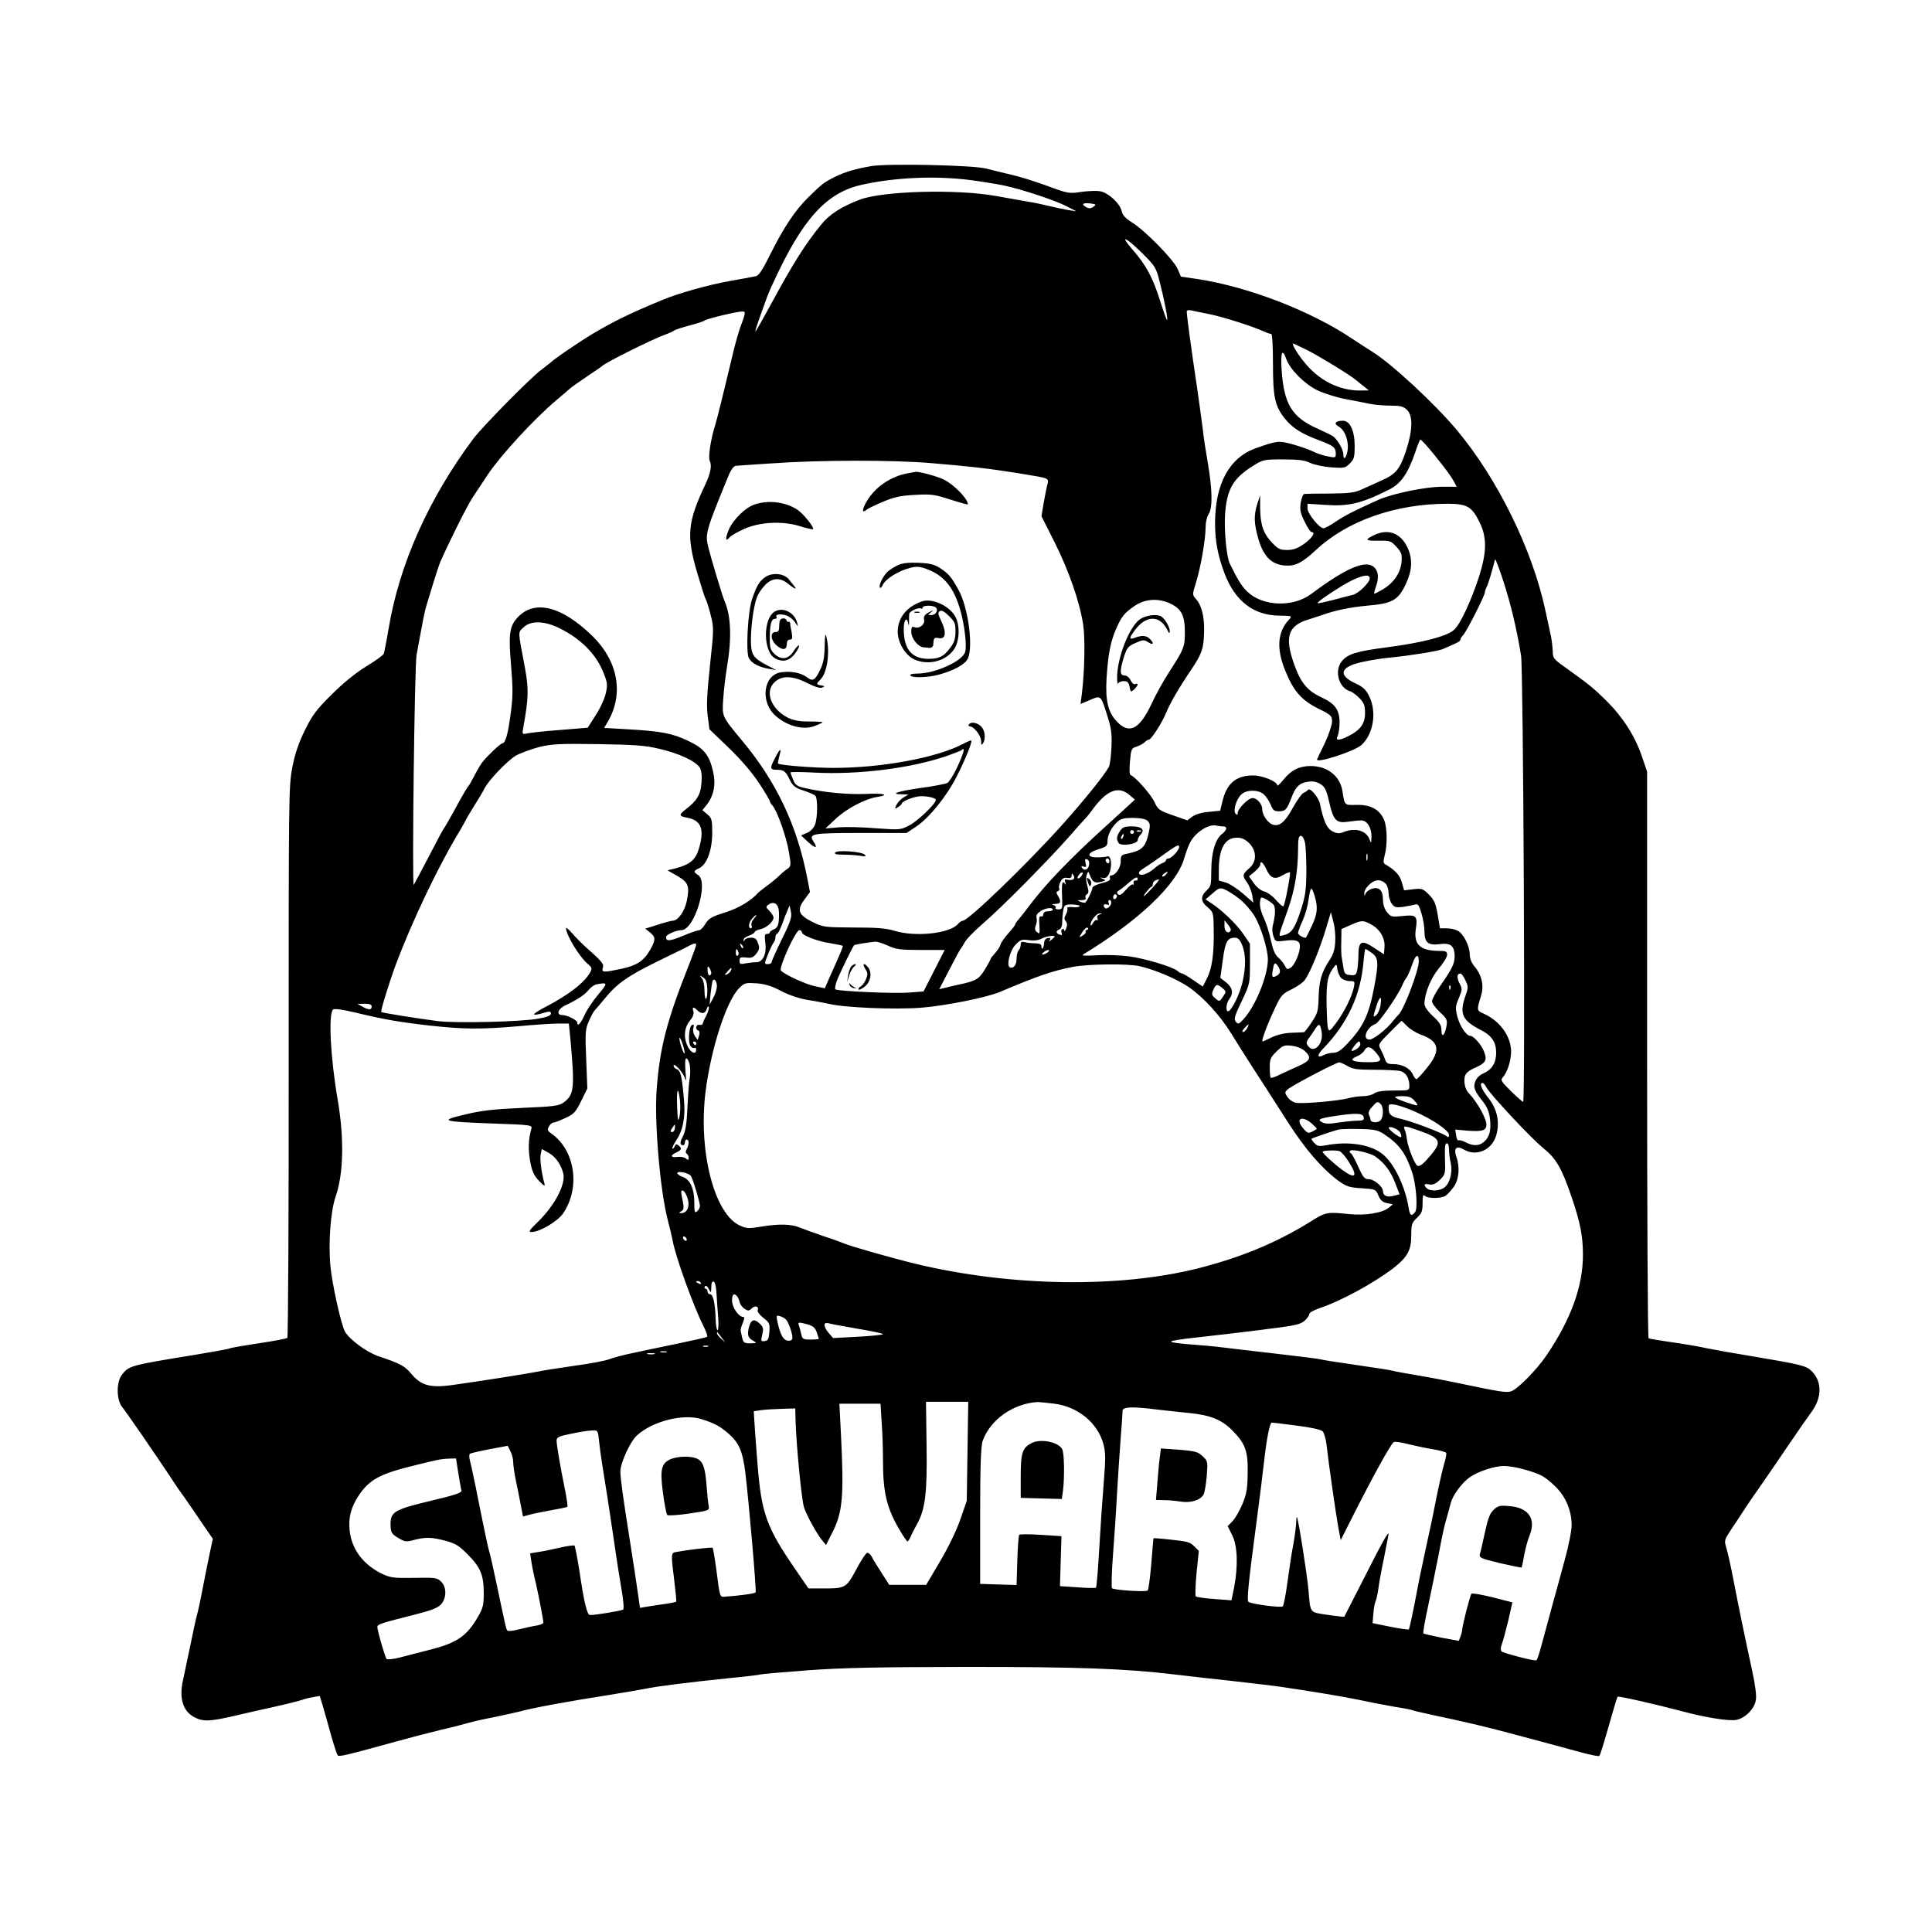<?xml version="1.0" standalone="no"?>
<!DOCTYPE svg PUBLIC "-//W3C//DTD SVG 20010904//EN"
 "http://www.w3.org/TR/2001/REC-SVG-20010904/DTD/svg10.dtd">
<svg version="1.0" xmlns="http://www.w3.org/2000/svg"
 width="1024pt" height="1024pt" viewBox="0 0 1024 1024"
 preserveAspectRatio="xMidYMid meet">
<g transform="translate(0,1024) scale(0.1,-0.1)"
fill="#000000" stroke="none">
<path d="M4620 9360 c-86 -15 -141 -31 -194 -57 -61 -31 -66 -35 -141 -108
-71 -70 -130 -158 -205 -308 -38 -77 -59 -109 -74 -111 -12 -3 -73 -14 -136
-25 -117 -21 -274 -65 -365 -103 -168 -70 -250 -110 -360 -175 -72 -43 -202
-131 -231 -158 -7 -5 -27 -21 -45 -35 -57 -42 -312 -301 -360 -365 -236 -316
-392 -664 -449 -1005 -11 -66 -23 -126 -26 -135 -3 -8 -45 -38 -93 -67 -55
-34 -120 -86 -182 -148 -82 -81 -103 -109 -143 -190 -34 -70 -52 -122 -67
-199 -19 -102 -19 -144 -19 -1559 1 -800 -3 -1458 -7 -1463 -4 -4 -73 -17
-153 -29 -80 -12 -149 -24 -153 -27 -5 -3 -88 -18 -185 -34 -344 -56 -349 -57
-387 -107 -29 -39 -28 -131 2 -169 24 -30 163 -231 256 -371 31 -48 63 -94 70
-102 6 -9 44 -63 83 -121 l72 -105 -15 -70 c-8 -38 -26 -125 -39 -194 -13 -69
-27 -132 -30 -140 -3 -8 -19 -80 -35 -160 -17 -80 -34 -163 -39 -185 -22 -96
0 -166 61 -197 45 -24 84 -22 209 7 58 14 157 36 220 50 63 14 126 30 140 35
14 5 41 12 60 15 l35 6 19 -63 c10 -35 29 -103 43 -153 14 -49 29 -94 33 -99
8 -8 42 0 315 75 61 17 164 44 230 60 66 15 134 33 150 38 17 5 77 19 135 30
58 12 121 26 140 31 48 15 272 56 460 85 85 14 175 29 200 34 52 12 226 34
450 57 85 8 157 17 160 19 3 2 116 12 251 22 193 14 369 17 844 18 600 0 839
-9 1100 -40 66 -8 206 -24 310 -35 105 -12 217 -25 250 -30 158 -23 339 -53
420 -70 50 -11 133 -27 185 -36 52 -8 97 -17 101 -20 4 -2 61 -15 126 -29 116
-24 271 -60 388 -92 157 -42 278 -74 368 -99 54 -15 100 -24 103 -21 6 6 17
41 70 226 13 46 25 86 28 88 5 5 209 -42 341 -77 122 -33 248 -53 287 -46 47
9 95 56 104 103 5 24 -2 78 -20 162 -36 166 -72 338 -100 486 -13 66 -29 138
-36 161 -12 39 -11 42 26 98 22 32 50 76 64 97 14 21 49 74 79 116 30 43 99
143 153 223 54 80 112 163 129 186 56 75 57 161 2 216 -31 30 -51 35 -337 83
-81 13 -180 31 -220 39 -39 9 -123 23 -186 32 -63 9 -118 18 -122 21 -5 2 -8
679 -8 1504 l0 1499 -29 85 c-37 107 -101 206 -189 293 -66 65 -88 83 -219
177 -58 41 -63 48 -63 82 -1 21 -5 56 -9 78 -5 22 -18 85 -30 139 -69 322
-252 696 -469 956 -116 139 -348 354 -449 416 -17 10 -64 41 -105 68 -220 148
-552 276 -821 317 l-88 13 -18 42 c-23 50 -173 203 -241 245 -35 22 -50 38
-55 60 -9 41 -70 97 -113 105 -19 4 -65 2 -101 -3 -64 -10 -70 -9 -181 32 -63
23 -149 50 -190 59 -41 10 -102 24 -135 33 -72 18 -518 27 -605 13z m520 -74
c63 -8 147 -22 185 -30 93 -20 268 -78 330 -110 l50 -26 -40 6 c-22 4 -67 13
-100 21 -33 8 -82 19 -110 23 -27 5 -106 19 -175 31 -210 38 -604 27 -725 -20
-98 -38 -160 -78 -203 -132 -86 -105 -153 -213 -266 -422 -44 -81 -81 -146
-82 -144 -2 2 8 34 22 73 14 38 29 80 34 94 4 14 22 57 40 95 154 335 281 475
469 516 177 39 387 48 571 25z m655 -142 c-12 -9 -23 -10 -36 -3 -30 16 -22
25 18 21 33 -4 35 -6 18 -18z m266 -253 c62 -62 67 -71 86 -146 25 -98 44
-197 39 -202 -2 -2 -18 42 -36 99 -39 125 -75 193 -149 277 -72 83 -32 64 60
-28z m349 -316 c74 -15 224 -63 287 -91 17 -8 35 -14 41 -14 5 0 9 -64 9 -157
0 -179 10 -225 64 -293 40 -49 87 -79 184 -115 74 -28 85 -37 85 -71 0 -20 -3
-21 -42 -13 -24 4 -61 17 -83 28 -23 11 -71 27 -107 37 -70 19 -81 18 -193
-22 -139 -50 -214 -187 -215 -395 0 -97 15 -175 51 -270 56 -146 154 -221 291
-222 67 -1 68 -1 49 -22 -59 -64 -66 -150 -22 -262 45 -113 86 -162 175 -207
71 -35 76 -40 76 -70 0 -18 -17 -69 -37 -112 -21 -43 -40 -83 -42 -88 -11 -26
199 42 236 76 63 59 81 175 40 258 -18 36 -33 50 -75 69 -95 45 -77 89 46 114
42 9 106 19 142 22 97 9 252 34 275 44 80 34 95 42 95 50 0 5 7 16 15 25 17
16 115 210 115 226 0 6 4 18 9 28 8 14 27 76 45 147 2 6 21 -46 44 -115 39
-119 73 -263 94 -395 12 -72 23 -2365 11 -2365 -4 0 -33 26 -65 57 -53 53 -56
58 -42 74 23 25 43 88 43 134 1 80 -58 163 -142 201 -42 19 -41 16 -16 101 15
50 2 106 -36 151 -16 19 -25 42 -25 63 0 45 -35 114 -66 127 -14 7 -40 12 -59
12 l-33 0 -12 72 c-11 61 -18 78 -47 107 -31 31 -37 33 -82 28 l-49 -6 -12 42
c-10 38 -36 66 -88 96 -11 7 -11 16 -3 47 15 54 14 148 -3 188 -23 55 -70 81
-143 80 -69 -2 -66 -4 -78 74 -13 80 -80 132 -169 132 -59 0 -103 -22 -143
-72 -18 -22 -33 -36 -33 -31 0 21 -78 53 -129 53 -90 0 -140 -43 -162 -138
l-12 -49 -60 -6 c-37 -3 -70 -13 -87 -25 l-27 -20 -77 27 c-72 25 -79 31 -96
68 -17 39 -102 136 -126 144 -8 3 -9 26 -5 73 6 66 7 70 36 79 16 6 36 16 43
24 7 7 17 13 22 13 12 0 72 94 92 145 20 49 67 130 132 226 57 85 66 112 68
204 2 77 -14 139 -44 171 -19 22 -19 22 2 90 24 77 50 226 50 292 0 23 7 54
16 67 22 34 20 129 -5 275 -11 63 -23 142 -26 175 -4 33 -18 134 -31 225 -28
185 -54 378 -54 398 0 8 8 10 23 7 12 -3 56 -12 97 -20z m-2465 -7 c-3 -13
-10 -32 -14 -43 -13 -30 -39 -122 -55 -195 -34 -144 -75 -310 -85 -342 -24
-75 -39 -173 -29 -192 12 -23 4 -65 -22 -120 -96 -203 -103 -273 -45 -471 21
-71 41 -134 45 -140 4 -5 16 -42 26 -82 18 -70 18 -76 -3 -270 -16 -151 -19
-215 -12 -268 l9 -70 104 -100 c66 -64 123 -131 160 -187 31 -47 56 -90 56
-94 0 -4 6 -15 14 -23 25 -28 74 -166 87 -245 13 -75 12 -77 -9 -92 -13 -9
-33 -26 -45 -38 -12 -12 -40 -35 -62 -51 -22 -16 -42 -32 -45 -35 -37 -43
-104 -83 -176 -106 -71 -22 -87 -31 -105 -60 -11 -19 -26 -34 -33 -34 -7 0
-46 -13 -86 -30 -71 -29 -90 -31 -90 -6 0 12 54 36 81 36 70 0 147 256 89 292
-26 17 -25 22 5 36 41 19 69 93 70 185 0 73 -2 80 -26 101 l-26 22 23 29 c37
47 49 107 34 173 -20 90 -48 126 -134 166 -83 40 -146 51 -323 61 l-121 7 19
32 c86 147 56 320 -80 454 -168 164 -316 198 -405 91 -36 -43 -41 -86 -27
-249 10 -123 10 -162 -3 -257 -14 -107 -28 -153 -44 -153 -9 0 -78 -65 -104
-98 -10 -12 -29 -45 -44 -74 -15 -29 -30 -55 -34 -58 -3 -3 -22 -34 -42 -70
-48 -89 -79 -143 -88 -155 -4 -5 -40 -73 -80 -150 -40 -77 -75 -142 -77 -145
-10 -12 4 1168 15 1220 6 30 18 96 27 145 9 50 20 101 25 115 4 14 20 66 35
115 15 50 33 104 40 120 53 119 143 298 171 340 18 28 55 82 81 122 68 101
244 293 363 393 36 30 67 57 70 60 7 7 60 44 118 83 26 17 49 33 52 36 16 18
267 143 334 167 22 8 44 18 50 23 6 4 43 16 81 26 39 10 75 22 81 27 12 9 165
46 197 47 14 1 17 -4 12 -21z m2978 -181 c54 -26 228 -131 265 -162 9 -8 28
-23 42 -34 l25 -20 -45 -1 c-114 0 -221 54 -300 154 -41 51 -70 103 -52 94 4
-2 33 -16 65 -31z m-105 -51 c21 -56 96 -131 165 -165 34 -16 100 -37 147 -46
47 -9 107 -20 133 -26 26 -5 76 -9 109 -9 50 0 66 -4 85 -22 33 -31 31 -110
-6 -221 -32 -96 -54 -122 -136 -157 -27 -12 -70 -32 -95 -43 -38 -18 -65 -22
-170 -23 -69 0 -130 -1 -137 -2 -6 -1 -15 -22 -19 -47 -5 -37 -2 -55 21 -100
14 -30 31 -55 36 -55 24 0 4 -32 -38 -62 -36 -25 -59 -33 -91 -33 -38 0 -48 5
-82 41 -45 48 -60 94 -61 184 l0 65 -15 -45 c-19 -61 -18 -103 5 -184 26 -92
68 -137 138 -143 56 -6 94 13 168 82 166 155 422 245 698 245 101 0 128 -15
167 -94 42 -82 41 -161 -1 -293 -41 -126 -99 -252 -132 -281 -36 -34 -167 -68
-349 -92 -171 -22 -215 -36 -247 -76 -40 -51 -15 -140 45 -158 11 -3 34 -20
50 -37 24 -25 29 -39 29 -79 0 -55 -24 -89 -87 -121 -50 -26 -72 -25 -58 0 5
11 10 43 10 71 0 68 -24 101 -98 135 -73 34 -109 77 -144 178 -49 138 -31 199
69 231 32 10 69 22 83 27 70 25 145 40 238 49 132 11 163 29 203 114 34 72 37
132 10 192 -36 78 -102 104 -177 68 -53 -25 -49 -31 22 -30 62 1 67 -1 96 -33
27 -30 30 -39 26 -83 -6 -58 -44 -111 -104 -145 -21 -12 -39 -21 -41 -20 -1 2
4 22 12 45 24 70 -7 119 -70 109 -60 -10 -144 -57 -275 -155 -97 -73 -259 -66
-340 13 -30 30 -46 55 -92 148 -17 34 -30 174 -25 259 9 134 42 192 147 258
54 34 58 35 160 35 81 0 114 -4 143 -18 21 -10 72 -21 112 -24 69 -5 75 -4 99
20 23 23 26 34 26 94 0 80 -25 133 -62 133 -40 0 -51 -15 -24 -30 30 -16 51
-63 50 -113 -2 -44 -24 -78 -24 -35 0 27 -35 86 -60 99 -8 5 -46 23 -83 40
-130 59 -172 129 -184 307 -6 97 3 119 25 58z m736 -450 c61 -69 135 -165 152
-198 l15 -28 -78 0 c-89 0 -263 -36 -339 -70 -128 -58 -174 -81 -223 -114 -29
-20 -59 -36 -66 -36 -22 0 -85 78 -85 105 l0 25 93 -6 c126 -9 193 7 343 83
59 30 97 84 135 196 12 37 25 67 27 67 3 0 14 -11 26 -24z m-2614 -101 c216
-18 321 -31 475 -56 156 -26 145 -21 134 -66 -5 -21 -13 -65 -19 -98 l-10 -61
70 -139 c75 -150 132 -313 151 -435 11 -72 8 -248 -7 -368 l-7 -53 39 16 c70
31 67 33 99 -66 25 -77 29 -104 26 -177 -2 -48 -8 -96 -14 -107 -23 -43 -130
-176 -250 -310 -190 -211 -495 -505 -524 -505 -6 0 -18 -8 -27 -19 -45 -49
-224 -68 -333 -35 -45 14 -95 18 -218 18 -154 1 -162 2 -216 28 -77 38 -87 63
-47 118 l31 42 -13 67 c-54 284 -165 519 -349 738 -105 127 -104 124 -98 216
3 45 12 125 21 177 25 149 20 268 -14 345 -12 29 -67 210 -85 281 -19 75 -16
85 110 392 10 23 25 42 34 43 9 1 95 7 191 13 252 18 642 19 850 1z m2320
-610 c0 -23 -60 -81 -90 -88 -14 -3 -60 -15 -104 -27 -43 -11 -80 -19 -82 -17
-5 4 47 41 126 90 89 54 150 71 150 42z m-1055 -135 c57 -28 75 -63 75 -150 0
-79 -4 -89 -84 -213 -30 -46 -70 -119 -90 -162 -65 -140 -119 -169 -185 -101
-48 50 -63 111 -56 231 8 127 21 196 52 265 29 66 45 84 102 122 55 35 124 38
186 8z m-3239 -130 c113 -56 193 -137 231 -232 23 -56 24 -67 14 -112 -6 -28
-30 -81 -54 -117 l-42 -66 -145 -12 c-80 -6 -158 -14 -174 -18 -28 -6 -29 -5
-23 28 29 161 30 206 9 321 -38 201 -37 184 -8 212 37 38 112 36 192 -4z m529
-639 c101 -23 190 -64 213 -98 10 -16 13 -41 10 -82 -4 -62 -24 -96 -85 -142
-36 -28 -35 -35 10 -43 74 -14 92 -62 61 -165 -17 -58 -47 -83 -122 -103 l-44
-11 51 -29 c60 -35 67 -54 51 -134 -12 -55 -46 -104 -75 -104 -6 0 -42 -9 -78
-21 l-67 -21 25 -20 c31 -24 31 -40 0 -94 -34 -58 -71 -82 -152 -99 -94 -20
-106 -20 -98 5 7 21 -4 34 -90 110 -22 20 -55 53 -72 73 -18 21 -33 33 -33 28
0 -35 69 -150 114 -189 23 -19 25 -25 15 -44 -30 -55 -113 -120 -236 -184 -84
-44 -82 -54 5 -28 16 4 22 2 22 -8 0 -11 -20 -19 -67 -27 -90 -17 -439 -25
-533 -13 -115 15 -295 44 -299 48 -5 5 40 151 76 249 88 235 228 528 342 715
11 19 24 42 28 50 3 8 25 44 47 80 23 36 48 78 55 93 24 45 120 145 165 172
23 13 78 33 121 45 71 17 105 19 315 16 193 -3 251 -7 325 -25z m3504 -187
c23 -14 31 -30 46 -95 22 -98 38 -114 102 -104 27 4 57 7 68 7 31 -1 55 -39
54 -86 -1 -38 -1 -39 -10 -15 -18 48 -78 64 -140 38 -21 -8 -34 -7 -57 5 -30
16 -47 54 -66 146 -7 34 -53 88 -63 74 -5 -6 -15 -13 -24 -16 -9 -4 -35 -40
-57 -80 -42 -77 -72 -101 -108 -88 -26 10 -54 52 -54 81 0 28 -27 59 -52 59
-22 0 -78 -57 -78 -79 0 -11 -3 -12 -11 -4 -15 15 4 80 32 104 28 24 87 24
116 0 12 -10 28 -34 37 -54 12 -31 20 -37 44 -37 35 0 43 9 67 72 19 51 38 73
70 81 38 9 57 7 84 -9z m-1012 -58 l28 -24 -31 -29 c-17 -15 -73 -66 -124
-113 -191 -173 -319 -307 -404 -420 -22 -30 -49 -64 -58 -74 -10 -11 -18 -23
-18 -27 0 -4 -16 -24 -35 -45 -19 -22 -38 -48 -41 -58 -6 -19 -14 -30 -41 -61
-7 -7 -13 -16 -13 -19 0 -3 -14 -28 -31 -56 -31 -51 -47 -60 -144 -80 -22 -5
-53 -12 -68 -16 l-29 -7 54 104 c29 57 56 106 59 109 3 3 13 19 22 35 8 17 53
62 99 102 99 85 353 342 463 468 43 50 82 92 85 95 3 3 19 23 35 45 73 98 134
121 192 71z m96 -137 c13 -13 14 -25 6 -60 -17 -80 -35 -97 -116 -114 -30 -6
-33 -10 -33 -41 0 -34 -28 -74 -51 -74 -6 0 -9 -6 -6 -14 4 -11 -8 -18 -44
-27 -27 -7 -49 -18 -49 -24 0 -14 -29 -73 -38 -79 -4 -2 -16 0 -27 5 -17 7
-16 8 8 8 18 1 26 5 21 12 -3 6 -1 15 7 19 10 7 10 16 2 45 -7 22 -8 46 -3 58
8 22 8 21 18 -5 14 -34 25 -40 59 -32 25 7 26 8 8 16 -19 8 -19 8 1 5 15 -3
24 4 33 24 17 38 11 95 -9 90 -8 -3 -33 -5 -55 -5 -58 -1 -54 25 8 43 41 13
47 18 47 42 0 33 20 72 51 102 20 18 35 22 85 22 42 -1 66 -6 77 -16z m398
-29 c26 0 24 -18 -5 -41 -35 -28 -56 -100 -56 -194 0 -74 -2 -84 -25 -105 -33
-31 -32 -58 6 -89 30 -26 31 -28 32 -121 2 -127 -9 -203 -36 -256 l-22 -43
-50 34 c-27 19 -54 34 -59 35 -5 0 -17 6 -25 14 -25 21 -168 65 -256 77 -44 6
-120 9 -170 6 -71 -4 -86 -3 -71 6 291 177 493 369 532 506 9 31 23 69 31 84
28 56 101 102 141 91 8 -2 22 -4 33 -4z m436 -87 c4 -21 7 -90 7 -153 -1 -97
-5 -128 -28 -200 -32 -99 -50 -126 -90 -136 -34 -8 -35 -21 19 132 38 108 54
205 55 322 0 56 3 72 15 72 8 0 17 -15 22 -37z m-296 -2 c41 -42 41 -99 -1
-134 -35 -30 -37 -39 -10 -75 11 -15 23 -45 27 -67 l6 -39 -54 47 c-30 26 -71
53 -91 59 l-38 11 0 56 c0 113 32 171 96 171 26 0 43 -8 65 -29z m-371 -20 c0
-16 -41 -61 -56 -61 -8 0 -14 -4 -14 -9 0 -5 -8 -12 -18 -15 -10 -4 -27 -14
-38 -24 -33 -30 -73 -47 -85 -35 -7 7 0 17 23 31 18 11 65 43 103 71 71 51 85
58 85 42z m997 -68 c-3 -10 -5 -4 -5 12 0 17 2 24 5 18 2 -7 2 -21 0 -30z
m-1475 -29 c-5 -25 -26 -32 -38 -12 -5 8 -2 9 9 5 14 -5 16 -2 11 18 -5 20 -3
24 8 20 10 -4 13 -15 10 -31z m108 20 c0 -8 -4 -12 -10 -9 -5 3 -10 10 -10 16
0 5 5 9 10 9 6 0 10 -7 10 -16z m833 -43 c21 -47 45 -55 87 -29 18 10 34 17
37 14 5 -5 -25 -164 -34 -179 -3 -4 -20 10 -39 32 -19 22 -47 42 -63 46 -17 4
-39 21 -55 43 l-26 37 30 25 c17 14 30 31 30 38 0 24 15 11 33 -27z m-983 -36
c-7 -9 -15 -13 -18 -10 -3 2 1 11 8 20 7 9 15 13 18 10 3 -2 -1 -11 -8 -20z
m450 10 c-7 -9 -15 -13 -19 -10 -3 3 1 10 9 15 21 14 24 12 10 -5z m-492 -26
c-5 -4 -19 -4 -29 -2 -15 4 -18 1 -13 -13 5 -16 4 -16 -5 -4 -12 16 -15 -11
-11 -97 1 -38 -1 -43 -20 -43 -12 0 -19 4 -15 9 3 5 -3 12 -12 14 -11 3 -8 5
10 6 30 1 33 11 15 42 -11 17 -10 23 0 26 6 3 9 9 6 15 -4 5 0 21 7 35 10 18
19 23 36 20 16 -3 23 1 23 12 0 14 2 14 10 1 6 -9 5 -17 -2 -21z m342 1 c0 -5
-6 -9 -12 -7 -7 1 -11 -5 -10 -13 2 -8 1 -12 -3 -8 -4 4 -21 -9 -37 -28 -23
-26 -34 -32 -42 -24 -8 8 -7 14 4 20 9 5 31 22 50 39 37 32 50 38 50 21z m79
-45 c-23 -25 -44 -45 -46 -45 -7 0 32 49 40 50 4 0 7 6 7 14 0 13 13 23 33 25
4 1 -11 -19 -34 -44z m1239 17 c6 -9 12 -30 12 -47 0 -17 7 -41 16 -54 14 -20
23 -22 58 -18 22 3 51 9 63 12 19 6 23 1 37 -46 9 -29 16 -72 16 -95 0 -60 19
-76 81 -68 58 8 78 -9 79 -64 0 -39 -14 -68 -75 -155 -25 -36 -45 -73 -45 -84
0 -10 19 -36 41 -57 37 -34 41 -41 36 -73 -9 -51 -27 -67 -27 -24 0 27 -9 42
-45 75 -28 26 -45 51 -45 65 0 55 34 138 76 188 24 28 44 61 44 72 0 18 -6 21
-39 21 -103 0 -139 33 -127 115 11 70 3 78 -69 70 -60 -6 -63 -5 -84 21 -13
16 -21 41 -21 65 0 51 -21 71 -60 58 -16 -6 -31 -18 -33 -27 -4 -13 -5 -12 -6
4 -1 21 31 57 59 66 20 7 42 -1 58 -20z m-778 -77 c26 -20 62 -62 80 -91 33
-56 70 -175 70 -229 0 -87 -66 -249 -130 -318 -24 -26 -28 -27 -40 -12 -11 13
-7 29 31 108 43 91 44 93 44 198 l0 107 -37 54 c-36 52 -112 125 -171 163
l-27 18 37 32 c34 30 40 31 66 20 16 -7 51 -29 77 -50z m398 16 c18 -59 15
-95 -15 -158 -15 -32 -29 -60 -30 -61 -5 -9 -43 11 -43 23 0 7 11 37 25 67 13
29 27 79 31 111 4 31 10 57 14 57 4 0 12 -17 18 -39z m-1048 0 c0 -6 -4 -13
-10 -16 -5 -3 -10 1 -10 9 0 9 5 16 10 16 6 0 10 -4 10 -9z m830 -46 c12 -14
10 -58 -5 -115 -3 -14 -1 -38 5 -54 10 -27 12 -28 59 -22 59 8 81 0 81 -28 0
-36 -27 -100 -48 -114 -18 -12 -22 -11 -32 10 -7 13 -22 32 -35 43 -17 14 -28
41 -39 91 -8 39 -25 93 -38 120 -14 29 -22 62 -20 80 3 31 4 32 32 18 15 -8
33 -21 40 -29z m-860 11 c0 -17 -24 -38 -33 -29 -13 12 -7 25 9 19 12 -4 15
-2 10 9 -3 8 -1 15 4 15 6 0 10 -6 10 -14z m-1764 -31 c3 -12 4 -39 2 -61 -2
-29 -9 -42 -25 -49 -13 -5 -23 -13 -23 -17 0 -5 -7 -8 -15 -8 -12 0 -13 -9 -9
-44 9 -61 -12 -106 -47 -106 -15 0 -41 -3 -58 -6 -27 -6 -31 -4 -31 14 0 18 5
20 34 17 28 -4 39 0 55 21 16 21 18 30 9 54 -8 24 -16 30 -38 30 -16 0 -31 -6
-33 -12 -4 -10 -6 -10 -6 0 -1 7 13 18 29 23 17 6 30 15 30 19 0 5 14 11 30
15 33 7 70 40 70 62 0 7 -10 23 -22 35 -20 20 -20 22 -4 34 23 16 45 8 52 -21z
m1597 12 c-3 -5 -20 -7 -38 -5 -19 2 -31 0 -28 -5 3 -5 0 -20 -7 -33 -10 -18
-10 -27 -1 -37 8 -10 8 -22 2 -38 -5 -13 -10 -18 -10 -11 -1 7 -5 11 -11 7 -5
-3 -7 -12 -3 -20 4 -11 1 -13 -11 -9 -20 8 -21 20 -1 28 9 3 15 18 15 39 0 19
3 48 6 64 5 27 9 29 49 29 24 -1 41 -5 38 -9z m-1578 -173 c-30 -62 -55 -117
-55 -123 0 -6 -9 -11 -20 -11 -20 0 -20 0 1 53 11 28 25 56 30 62 5 5 9 17 9
27 0 10 4 18 8 18 6 0 25 40 38 80 1 3 7 20 15 38 l14 33 7 -33 c6 -28 -1 -51
-47 -144z m1435 154 c0 -4 -11 -8 -25 -8 -16 0 -25 -6 -25 -16 0 -9 -6 -14
-12 -11 -10 3 -12 -9 -9 -46 3 -46 1 -50 -12 -38 -12 9 -14 19 -7 36 5 12 7
31 4 41 -3 13 4 24 23 36 28 17 63 20 63 6z m248 -25 c-11 -3 -15 -10 -11 -21
3 -9 2 -13 -2 -9 -5 4 -15 -3 -22 -15 -7 -13 -12 -17 -13 -10 0 22 32 62 49
61 14 -1 14 -2 -1 -6z m1249 -145 c-2 -41 -11 -68 -31 -98 -41 -62 -55 -110
-57 -197 -2 -71 -5 -83 -36 -130 -19 -29 -38 -53 -41 -54 -4 0 -34 -2 -67 -3
-37 -1 -77 -11 -104 -24 -25 -12 -46 -22 -49 -22 -9 0 25 92 71 188 27 57 36
66 84 89 29 14 62 37 71 52 27 38 78 163 109 266 l27 90 13 -50 c8 -28 12 -75
10 -107z m-3082 122 c-9 -10 -15 -26 -12 -35 4 -8 2 -15 -3 -15 -16 0 -12 32
7 52 9 10 18 18 21 18 3 0 -3 -9 -13 -20z m2528 -62 c-12 -21 -33 -6 -33 23
l0 31 19 -23 c11 -13 17 -27 14 -31z m748 30 c45 -25 72 -74 67 -122 l-3 -34
-53 35 c-64 43 -82 35 -82 -37 0 -26 -3 -62 -6 -79 -6 -29 -10 -32 -38 -29
-28 3 -31 7 -37 48 -4 25 -8 50 -9 55 -1 6 -2 40 -1 76 l1 65 48 21 c61 27 67
27 113 1z m-1509 -26 c-7 -2 -10 -7 -8 -11 3 -4 -4 -13 -16 -20 -20 -12 -20
-12 -2 18 10 16 22 27 28 24 6 -4 6 -8 -2 -11z m-1512 -13 c0 -16 78 -47 149
-58 35 -6 65 -12 68 -14 2 -2 -11 -35 -28 -73 -17 -38 -39 -88 -49 -110 l-18
-42 -49 10 c-49 9 -166 63 -184 84 -12 15 78 214 98 214 7 0 13 -5 13 -11z
m1340 -23 c0 -2 -8 -10 -17 -17 -14 -11 -15 -11 -9 -1 6 10 3 13 -10 10 -12
-2 -19 -12 -20 -26 -1 -26 -14 -43 -14 -19 0 12 -9 17 -32 17 -18 0 -43 3 -55
6 -18 5 -23 2 -23 -13 0 -10 -5 -24 -11 -30 -6 -6 -11 -27 -11 -46 0 -33 -18
-54 -37 -43 -17 11 2 87 30 117 27 29 34 31 72 26 27 -4 52 -1 67 8 23 12 70
20 70 11z m994 -46 c20 -50 20 -116 1 -198 -15 -64 -59 -152 -76 -152 -14 0
-10 43 6 64 24 31 18 62 -16 89 l-31 24 13 94 c13 98 24 119 65 119 16 0 26
-10 38 -40z m-1878 -2 c43 -20 65 -23 175 -23 l126 0 -56 -110 -56 -110 -80
-6 c-74 -6 -370 7 -387 17 -4 2 -1 21 6 42 13 35 83 181 93 192 3 4 73 15 114
19 9 0 38 -9 65 -21z m-1016 4 c0 -4 -15 -46 -33 -92 -124 -312 -160 -451
-177 -680 -12 -170 19 -533 59 -685 10 -38 22 -88 26 -109 15 -86 109 -347
167 -462 12 -24 19 -46 16 -49 -2 -3 -72 -19 -154 -36 -82 -17 -189 -39 -238
-50 -50 -10 -106 -25 -126 -33 -20 -8 -103 -24 -186 -35 -82 -12 -169 -25
-194 -31 -48 -10 -309 -51 -452 -71 -116 -16 -165 -3 -216 57 -36 44 -58 56
-174 95 -64 21 -157 90 -180 132 -21 40 -68 252 -77 348 -11 123 1 287 27 364
43 123 47 308 12 515 -39 227 -50 454 -25 479 7 6 47 1 115 -15 157 -38 240
-52 400 -70 181 -20 273 -20 470 -3 85 8 180 14 210 14 l55 0 7 -70 c25 -270
22 -307 -34 -348 -24 -18 -50 -22 -220 -29 -153 -7 -216 -14 -303 -35 -140
-33 -125 -38 150 -48 204 -7 207 -8 201 -29 -16 -55 -17 -110 -6 -172 10 -53
20 -75 47 -103 25 -26 33 -31 29 -16 -16 58 -26 133 -20 158 l6 27 37 -21 c35
-20 62 -57 76 -106 16 -56 -43 -171 -135 -260 -46 -45 -51 -53 -32 -53 42 0
137 56 166 98 94 136 64 337 -62 424 -20 14 -22 19 -13 37 7 12 17 21 24 21 7
0 35 11 63 24 46 21 55 31 84 90 l33 67 -6 154 c-6 140 -5 159 13 200 11 26
25 52 32 60 7 7 31 35 53 62 65 80 122 120 285 200 85 41 162 79 170 84 20 10
30 11 30 1z m248 -17 c-3 -3 -9 2 -12 12 -6 14 -5 15 5 6 7 -7 10 -15 7 -18z
m-25 -20 c4 -8 2 -17 -3 -20 -6 -4 -10 3 -10 14 0 25 6 27 13 6z m1637 -5
c-24 -15 -37 -11 -16 5 11 8 22 12 25 9 3 -3 -1 -9 -9 -14z m1721 -1 c35 -24
37 -51 13 -178 -28 -150 -58 -213 -143 -303 -34 -36 -53 -48 -74 -48 -15 0
-37 -5 -48 -11 -38 -20 -41 -3 -6 33 129 133 199 284 214 461 3 37 8 67 10 67
3 0 18 -9 34 -21z m249 -44 c0 -50 -82 -264 -109 -285 -4 -3 -16 -17 -28 -32
-32 -42 -103 -98 -124 -98 -41 0 -16 66 32 83 18 6 119 152 140 202 7 17 18
37 25 45 6 8 19 39 29 68 17 52 35 61 35 17z m-737 -45 c3 -14 -2 -24 -15 -31
-26 -14 -29 -10 -21 34 4 28 9 35 18 27 7 -6 15 -20 18 -30z m-743 19 c81 -18
198 -68 261 -111 78 -54 165 -149 225 -246 26 -43 77 -123 113 -179 36 -56 89
-137 116 -180 28 -43 59 -92 70 -109 92 -144 181 -247 267 -311 45 -32 58 -37
125 -41 74 -5 75 -5 89 -39 11 -25 22 -35 46 -40 l31 -6 -22 -18 c-34 -28
-125 -43 -211 -34 -116 12 -122 11 -201 -38 -180 -112 -364 -189 -593 -248
-420 -107 -997 -99 -1501 22 -135 33 -345 93 -380 108 -11 5 -60 23 -110 39
-49 17 -107 38 -127 46 -45 19 -113 20 -207 4 -61 -10 -74 -10 -109 6 -137 62
-222 396 -182 713 30 232 112 483 180 548 27 26 33 27 92 23 46 -4 81 -15 129
-41 43 -22 93 -39 140 -47 41 -6 90 -16 109 -20 84 -21 356 -32 494 -21 133
11 346 54 417 84 198 84 280 112 384 132 85 16 293 18 355 4z m1067 -61 c9
-10 29 -18 46 -18 28 0 29 -2 23 -32 -10 -49 -50 -130 -92 -187 -36 -48 -39
-50 -46 -29 -3 13 -6 74 -7 136 -1 112 7 146 43 191 9 12 12 9 14 -15 2 -16
11 -37 19 -46z m-3337 25 c0 -7 -4 -13 -10 -13 -5 0 -10 12 -10 28 0 21 2 24
10 12 5 -8 10 -21 10 -27z m104 13 c-3 -8 -13 -17 -22 -21 -13 -5 -13 -2 3 15
21 24 26 25 19 6z m3893 -52 c16 -33 16 -38 0 -83 -33 -95 -17 -130 83 -181
57 -29 80 -64 80 -120 0 -54 -23 -90 -69 -110 -16 -6 -35 -24 -41 -40 -13 -32
-6 -52 43 -113 18 -23 30 -51 34 -85 7 -62 -1 -95 -29 -122 -26 -24 -58 -26
-99 -5 -16 9 -33 13 -38 11 -5 -3 -11 8 -13 25 l-5 32 66 -6 c74 -5 95 0 99
26 5 30 -44 121 -95 175 -18 19 -26 58 -19 87 4 16 20 30 49 43 63 28 71 42
52 90 -15 37 -55 82 -73 82 -20 0 -54 51 -67 99 -12 48 -12 56 7 100 19 46 19
51 3 80 -15 31 -13 51 6 51 5 0 17 -16 26 -36z m-4018 -45 c1 -26 -2 -50 -7
-53 -4 -3 -8 17 -8 44 0 27 -6 56 -15 66 -13 16 -12 16 7 4 16 -10 21 -24 23
-61z m51 13 c-1 -15 -9 -43 -20 -62 l-19 -35 5 55 c3 30 8 61 10 68 7 22 24 3
24 -26z m-629 -43 c-28 -33 -61 -82 -73 -110 -21 -45 -38 -63 -38 -39 0 13
-54 40 -80 40 -34 0 -24 33 18 52 63 30 101 55 122 81 11 14 30 28 43 30 59
11 60 8 8 -54z m3308 34 c21 -18 21 -19 3 -46 -18 -27 -19 -27 -41 -8 -19 16
-20 22 -10 45 14 31 20 32 48 9z m1208 -5 c-3 -8 -6 -5 -6 6 -1 11 2 17 5 13
3 -3 4 -12 1 -19z m-371 -93 c-4 -18 -13 -38 -21 -45 -19 -16 -19 -10 2 53 18
54 29 49 19 -8z m-5346 0 c0 -19 -17 -19 -50 0 l-25 14 38 1 c26 0 37 -4 37
-15z m1774 -47 c-10 -18 -18 -37 -19 -43 0 -5 -8 -9 -18 -7 -19 3 -24 -24 -6
-30 7 -2 9 -13 4 -27 l-7 -23 -15 21 c-8 13 -12 30 -8 42 5 15 3 20 -6 17 -18
-6 -24 -95 -8 -114 6 -7 15 -11 20 -8 5 3 9 -2 9 -10 0 -27 -28 -17 -44 16
-24 48 -20 101 10 137 17 21 23 37 19 51 -8 24 1 26 21 5 22 -21 42 -19 50 8
4 12 9 17 11 10 2 -6 -4 -27 -13 -45z m3714 -57 c15 -15 48 -36 73 -45 98 -35
107 -84 33 -175 -27 -34 -52 -61 -57 -61 -4 0 -13 12 -19 26 -15 32 -56 54
-103 54 -30 0 -37 4 -45 28 -5 15 -16 38 -23 52 -13 24 -11 28 47 86 34 34 62
62 64 63 1 1 15 -12 30 -28z m-848 -11 c-6 -11 -16 -20 -22 -20 -6 0 -3 9 7
20 10 11 20 20 22 20 2 0 -1 -9 -7 -20z m395 -19 c11 -64 -41 -118 -72 -75
-11 15 -10 21 2 38 9 12 23 33 33 48 23 37 29 35 37 -11z m-3376 -111 c-1 -21
-27 51 -28 75 0 11 6 2 14 -20 8 -22 14 -47 14 -55z m61 50 c0 -5 -2 -10 -4
-10 -3 0 -8 5 -11 10 -3 6 -1 10 4 10 6 0 11 -4 11 -10z m3520 -5 c0 -13 -28
-35 -45 -35 -9 0 28 49 38 50 4 0 7 -7 7 -15z m-294 -36 c37 -34 30 -51 -33
-79 -31 -14 -76 -34 -100 -46 -23 -12 -45 -19 -48 -16 -3 3 -5 27 -5 55 0 43
4 53 36 84 33 32 41 35 81 30 27 -3 54 -14 69 -28z m371 -1 c44 -50 39 -58
-35 -58 -83 0 -106 12 -62 30 17 7 35 21 41 31 13 25 31 24 56 -3z m-3631 -73
c3 -20 3 -50 0 -68 -4 -18 -9 -86 -12 -152 -4 -89 -10 -129 -24 -157 -18 -34
-17 -48 2 -48 4 0 8 7 8 15 0 8 5 15 10 15 13 0 13 -26 0 -50 -7 -13 -7 -21 0
-25 5 -3 10 -13 10 -22 0 -13 -3 -13 -15 -3 -8 7 -28 10 -45 8 -36 -5 -39 8
-5 24 28 13 31 21 11 37 -11 9 -15 8 -20 -5 -4 -9 -9 -14 -12 -12 -3 3 6 22
19 42 37 54 51 125 42 220 -11 125 -17 151 -40 160 -8 3 -15 11 -15 17 0 21
50 -34 60 -65 7 -23 8 -14 3 37 -3 44 -2 67 5 67 6 0 14 -16 18 -35z m3486 -5
c28 -17 51 -20 139 -20 59 0 120 -3 137 -6 32 -6 52 -37 52 -79 0 -25 -2 -25
-83 -25 -58 0 -89 -5 -103 -15 -10 -8 -37 -15 -59 -15 -22 0 -56 -5 -75 -10
-51 -15 -249 -32 -282 -25 -16 4 -36 17 -44 31 -15 21 -15 25 0 39 17 18 254
142 273 144 7 0 27 -8 45 -19z m734 -110 c16 -34 235 -269 301 -323 71 -57 99
-105 153 -262 46 -135 60 -207 60 -307 0 -164 -63 -340 -192 -530 -53 -79
-158 -185 -191 -193 -26 -7 -58 -2 -277 44 -52 11 -149 30 -215 41 -66 11
-127 22 -135 25 -8 3 -94 16 -190 30 -96 14 -182 27 -190 30 -8 3 -114 16
-235 30 -121 14 -251 29 -290 34 -38 5 -117 12 -173 16 -57 4 -100 11 -95 15
4 4 58 13 118 19 127 14 315 36 464 56 81 11 108 18 127 36 13 12 24 28 24 35
0 7 24 20 53 30 110 36 283 130 389 210 78 61 98 96 98 176 0 58 3 67 30 93
26 24 30 36 30 79 0 39 3 47 12 38 16 -16 90 -15 111 1 9 6 28 27 42 46 28 39
34 104 14 160 -16 46 1 61 40 38 65 -38 146 -4 170 71 22 70 8 142 -40 202
-37 47 -50 80 -31 80 5 0 13 -9 18 -20z m-4272 -72 c3 -29 2 -69 -3 -88 -7
-29 -9 -21 -12 53 -4 95 5 118 15 35z m3894 -3 c26 -30 22 -30 -46 -7 -70 25
-74 32 -20 32 35 0 49 -5 66 -25z m-180 -17 c17 -17 15 -73 -3 -88 -16 -13
-50 -10 -51 5 0 6 -4 17 -8 26 -5 11 1 26 16 42 27 30 30 31 46 15z m182 -40
c95 -42 179 -100 180 -122 0 -14 -3 -16 -13 -8 -19 16 -187 80 -243 92 -52 12
-64 22 -64 58 0 21 3 22 38 16 20 -4 66 -20 102 -36z m-272 -30 c3 -15 -4 -18
-35 -18 -21 0 -66 -5 -101 -10 -44 -8 -68 -7 -83 1 -30 16 -18 21 74 35 108
16 141 14 145 -8z m-274 -34 c15 -14 27 -26 25 -28 -2 -2 -14 -8 -26 -15 -18
-9 -25 -7 -47 20 -43 51 -5 69 48 23z m-3377 -24 c-1 -11 -7 -20 -14 -20 -11
0 -11 4 -1 20 7 11 14 20 15 20 1 0 1 -9 0 -20z m3844 -22 c6 -11 8 -22 5 -25
-5 -6 -65 38 -65 48 -2 15 51 -5 60 -23z m90 13 c125 -43 134 -59 73 -133 -39
-46 -53 -58 -69 -58 -13 0 -52 95 -58 140 -2 19 -7 43 -12 53 -9 22 -1 21 66
-2z m-174 -23 c79 -53 113 -99 147 -200 22 -64 32 -194 16 -213 -19 -23 -27
-18 -33 18 -18 118 -79 245 -143 293 -64 49 -180 66 -294 44 -39 -7 -48 -6
-64 12 -10 10 -16 21 -15 22 9 6 126 46 149 50 14 2 64 3 112 2 74 -2 92 -6
125 -28z m343 -80 c0 -18 4 -50 9 -71 11 -47 -3 -106 -31 -129 -23 -21 -78
-24 -96 -6 -19 19 -14 26 14 20 18 -3 33 3 55 24 28 27 30 34 28 94 -2 86 -1
100 11 100 6 0 10 -15 10 -32z m-531 -66 c50 -79 36 -95 -37 -41 -41 30 -102
86 -102 94 0 8 76 10 91 3 9 -4 31 -29 48 -56z m141 28 c49 -35 80 -77 104
-138 l24 -62 -31 -8 c-34 -10 -57 0 -57 25 0 23 -47 63 -75 63 -23 0 -30 9
-57 68 -16 37 -34 69 -39 70 -5 2 -7 7 -4 12 7 12 107 -10 135 -30z m-3628
-103 c11 -16 48 -140 48 -159 0 -9 -7 -21 -15 -28 -13 -11 -15 -5 -15 47 0 73
-22 121 -61 135 -16 5 -29 15 -29 20 0 14 62 1 72 -15z m-24 -102 c23 -50 9
-95 -28 -95 -13 1 -13 2 1 10 13 8 15 18 8 52 -11 55 -11 58 -1 58 5 0 14 -11
20 -25z m2 -236 c0 -6 -4 -7 -10 -4 -5 3 -10 11 -10 16 0 6 5 7 10 4 6 -3 10
-11 10 -16z m75 -229 c3 -6 -1 -7 -9 -4 -18 7 -21 14 -7 14 6 0 13 -4 16 -10z
m83 -61 c2 -35 6 -92 9 -126 2 -35 1 -63 -4 -63 -4 0 -9 26 -10 58 -2 82 -13
132 -29 132 -8 0 -14 7 -14 15 0 8 -5 15 -11 15 -5 0 -7 5 -3 11 4 8 12 3 20
-12 13 -24 13 -24 14 9 0 22 4 32 13 29 7 -2 13 -28 15 -68z m110 -11 c5 -7
11 -21 13 -32 2 -10 14 -25 25 -33 19 -12 24 -12 38 2 18 18 40 11 32 -10 -3
-8 11 -25 30 -40 32 -25 35 -30 32 -73 -3 -39 -7 -48 -25 -50 -20 -3 -21 0
-13 34 8 33 6 41 -16 61 -30 27 -47 17 -57 -33 -6 -34 -1 -46 28 -62 18 -10
16 -11 -17 -12 -33 0 -38 3 -44 28 -3 15 -7 32 -8 37 -2 6 3 25 11 43 9 23 10
32 2 32 -24 0 -59 51 -59 86 0 35 10 43 28 22z m258 -122 c13 -13 34 -72 34
-96 0 -11 -7 -17 -22 -16 -25 1 -41 28 -56 94 -9 41 -8 42 12 36 11 -3 26 -11
32 -18z m116 -26 c27 -8 39 -18 47 -42 6 -17 11 -33 11 -34 0 -2 -20 -4 -44
-4 -39 0 -44 3 -49 28 -3 15 -9 35 -12 45 -8 20 -3 21 47 7z m266 -23 c72 -12
132 -25 132 -28 0 -4 -59 -10 -132 -14 l-132 -7 -23 26 c-30 36 -31 61 0 52
12 -4 82 -16 155 -29z m-723 -47 l20 -25 -22 19 c-13 11 -23 24 -23 29 0 6 1
8 3 6 1 -2 11 -15 22 -29z m-72 -47 c-7 -2 -19 -2 -25 0 -7 3 -2 5 12 5 14 0
19 -2 13 -5z m-220 -30 c-7 -2 -21 -2 -30 0 -10 3 -4 5 12 5 17 0 24 -2 18 -5z
m-65 -10 c-10 -2 -26 -2 -35 0 -10 3 -2 5 17 5 19 0 27 -2 18 -5z m1660 -515
l-4 -263 -35 -101 c-22 -62 -64 -148 -108 -222 l-72 -122 -98 0 -98 0 -40 63
c-22 34 -46 72 -52 85 -6 12 -17 22 -24 22 -7 0 -33 -40 -59 -89 -54 -100 -57
-101 -188 -100 l-65 0 -70 102 c-153 223 -179 295 -200 557 -8 102 -16 206
-17 232 l-3 48 40 6 c23 3 72 6 110 7 l70 2 2 -75 c5 -133 32 -415 45 -451 15
-44 66 -136 94 -171 l22 -27 29 57 c60 114 67 196 50 535 l-8 157 109 0 109 0
6 -97 c4 -54 7 -145 7 -203 0 -175 21 -258 93 -377 17 -29 34 -53 37 -53 3 0
11 12 18 28 6 15 21 43 32 63 44 78 55 166 51 417 l-3 232 112 0 112 0 -4
-262z m461 252 c123 -16 226 -99 258 -209 13 -47 14 -73 3 -210 -7 -86 -18
-245 -24 -353 -6 -108 -14 -200 -17 -203 -3 -3 -47 -2 -98 2 l-93 6 4 132 4
133 -109 7 c-60 4 -111 4 -115 0 -3 -3 -8 -64 -10 -136 l-4 -130 -97 3 -96 3
0 360 c0 267 4 369 13 397 40 113 161 199 292 207 8 0 48 -4 89 -9z m536 -30
c44 -5 123 -14 176 -19 113 -11 173 -35 229 -91 70 -70 85 -110 83 -225 -1
-83 -5 -111 -27 -165 -15 -35 -38 -77 -53 -92 l-26 -27 24 -48 c28 -56 32
-162 10 -277 l-14 -68 -91 7 c-50 3 -94 10 -98 14 -4 3 -2 59 4 124 l12 117
-25 25 c-20 21 -39 26 -119 34 -52 6 -95 9 -96 8 -1 -1 -6 -62 -12 -136 -6
-74 -15 -137 -19 -141 -10 -9 -179 2 -189 12 -4 5 -2 83 5 175 7 93 17 236 21
318 5 83 13 213 19 290 6 77 11 148 11 158 0 20 49 23 175 7z m-2406 -52 c69
-22 97 -37 143 -77 55 -49 74 -92 88 -203 19 -155 60 -629 55 -638 -4 -6 -80
-17 -165 -23 -24 -2 -25 0 -41 126 -9 70 -19 130 -22 133 -4 5 -130 -10 -194
-22 -27 -5 -27 -9 -9 -154 7 -58 12 -107 10 -109 -2 -2 -28 -8 -57 -12 -28 -4
-71 -10 -94 -14 l-41 -7 -6 43 c-9 63 -32 218 -50 329 -34 214 -48 317 -48
351 1 47 51 157 88 191 83 76 247 117 343 86z m3153 -34 c73 -9 129 -21 138
-30 8 -8 17 -40 21 -71 10 -93 50 -372 63 -442 l12 -64 57 113 c111 220 211
402 225 407 7 3 41 -2 75 -11 34 -8 92 -21 130 -27 37 -6 69 -15 72 -19 3 -4
-2 -30 -10 -56 -8 -27 -26 -105 -40 -174 -13 -69 -36 -179 -51 -245 -35 -162
-39 -180 -67 -328 -14 -71 -27 -131 -30 -133 -2 -3 -47 4 -98 14 l-94 19 4 49
c2 27 7 56 11 64 4 8 11 38 15 65 3 28 17 104 31 170 13 66 24 122 24 124 0
18 -34 -43 -126 -225 -59 -115 -108 -211 -109 -213 -2 -1 -42 3 -89 10 -97 15
-90 5 -101 134 -7 78 -54 378 -61 384 -2 2 -4 -11 -4 -30 -1 -19 -7 -70 -15
-114 -9 -44 -22 -134 -31 -200 -9 -66 -20 -124 -25 -129 -8 -9 -168 12 -182
24 -9 8 -1 95 43 425 16 121 34 265 40 320 13 117 30 205 41 205 4 0 63 -7
131 -16z m-3697 -81 c5 -52 22 -161 46 -308 4 -27 19 -126 33 -220 13 -93 32
-212 41 -264 9 -51 13 -97 8 -102 -7 -6 -142 -29 -176 -29 -15 0 -31 64 -56
234 -11 71 -23 131 -26 134 -3 3 -38 -2 -78 -11 -39 -9 -91 -20 -114 -23 l-43
-7 6 -41 c3 -22 14 -77 25 -121 17 -77 39 -190 39 -206 0 -5 -17 -11 -37 -15
-21 -3 -63 -13 -93 -20 -30 -8 -57 -11 -61 -6 -6 7 -8 14 -57 247 -16 77 -33
152 -37 165 -8 24 -29 124 -74 350 -12 58 -25 120 -30 137 -5 19 -5 35 0 38 5
3 52 14 104 24 l96 18 14 -28 c8 -15 15 -41 15 -57 0 -16 6 -60 14 -98 8 -38
20 -97 26 -130 l12 -62 32 9 c17 5 69 16 115 24 46 8 86 16 88 19 3 2 -3 42
-12 88 -25 122 -45 240 -45 263 0 17 12 23 78 36 42 9 91 17 109 17 31 2 32 2
38 -55z m-746 -170 c7 -43 14 -85 17 -93 3 -12 -31 -23 -164 -55 -189 -45
-212 -58 -212 -122 0 -46 5 -54 47 -78 29 -17 38 -18 78 -7 61 16 94 15 168
-5 52 -14 71 -26 118 -74 66 -67 83 -107 83 -204 0 -60 -4 -78 -28 -120 -62
-108 -113 -143 -265 -181 -53 -14 -123 -31 -155 -40 -33 -8 -63 -11 -67 -7 -8
9 -49 150 -49 170 0 14 23 21 194 64 91 23 125 36 143 55 31 34 31 93 0 122
-21 20 -32 21 -142 19 -104 -2 -126 1 -165 19 -104 49 -167 132 -177 234 -7
68 8 122 48 183 53 80 108 112 260 151 155 39 172 43 220 45 l36 1 12 -77z
m5652 18 c87 -25 105 -35 162 -89 56 -55 87 -128 87 -206 0 -30 -16 -109 -36
-182 -19 -71 -46 -169 -60 -219 -92 -341 -84 -315 -98 -315 -27 1 -169 39
-177 47 -6 6 -6 20 1 38 6 16 21 72 34 125 l22 97 -105 27 c-57 14 -108 23
-112 19 -7 -8 -49 -170 -49 -191 0 -6 -4 -22 -9 -35 l-9 -24 -92 17 c-50 10
-94 20 -96 23 -3 2 9 69 26 148 17 79 42 203 56 274 13 72 30 153 39 180 8 28
19 67 24 88 11 42 58 107 102 138 43 30 128 58 179 59 25 0 75 -8 111 -19z"/>
<path d="M4803 7730 c-86 -18 -167 -74 -209 -147 -26 -44 -27 -66 -1 -45 8 7
47 26 88 43 60 25 92 32 169 36 86 5 104 2 188 -25 50 -16 92 -28 92 -25 0 29
-72 103 -127 131 -34 17 -132 44 -151 41 -4 -1 -26 -5 -49 -9z"/>
<path d="M4002 7567 c-51 -16 -116 -80 -140 -136 -20 -49 -17 -66 7 -37 6 7
39 26 74 42 85 38 204 44 297 15 35 -11 66 -18 69 -16 8 9 -49 80 -82 103 -62
41 -151 53 -225 29z"/>
<path d="M4760 7245 c-19 -9 -43 -24 -53 -33 -25 -22 -49 -70 -44 -85 2 -7 10
-1 16 13 15 32 81 73 141 89 37 10 52 9 89 -4 93 -33 146 -97 181 -219 22 -77
35 -186 26 -220 -12 -49 -159 -116 -253 -116 -27 0 -42 -4 -38 -10 9 -14 91
-12 150 4 82 22 143 56 156 88 28 68 -1 275 -52 364 -37 66 -50 82 -92 110
-35 23 -55 28 -117 31 -53 2 -85 -1 -110 -12z"/>
<path d="M4057 7182 c-32 -22 -46 -45 -71 -118 -22 -63 -34 -280 -17 -312 14
-27 54 -48 106 -57 l40 -7 -50 26 c-74 39 -85 56 -85 135 0 75 15 182 32 226
6 17 25 45 42 63 38 40 81 43 124 7 32 -26 50 -34 32 -12 -5 6 -18 22 -28 35
-24 33 -88 39 -125 14z"/>
<path d="M4885 7052 c-79 -28 -125 -85 -127 -157 -1 -56 36 -122 82 -147 73
-38 173 -15 217 51 30 44 32 132 4 177 -34 56 -123 95 -176 76z m73 -30 c18
-12 4 -42 -21 -42 -20 0 -21 0 -1 16 15 12 13 12 -12 -1 -24 -13 -30 -23 -26
-40 5 -26 -26 -49 -52 -39 -13 5 -16 -1 -16 -25 0 -34 36 -80 65 -82 8 -1 23
-2 32 -3 10 0 18 6 19 14 3 40 4 42 29 38 37 -8 43 29 15 88 -19 38 -20 48 -9
55 10 6 25 -2 49 -26 31 -31 35 -41 34 -84 0 -38 -7 -58 -28 -85 -35 -47 -58
-58 -117 -58 -88 1 -129 52 -129 159 0 46 16 67 23 31 4 -18 5 -16 5 7 0 17 0
35 1 41 1 14 49 36 62 29 5 -4 9 -1 9 4 0 13 49 14 68 3z"/>
<path d="M4848 6993 c6 -2 18 -2 25 0 6 3 1 5 -13 5 -14 0 -19 -2 -12 -5z"/>
<path d="M4107 6999 c-64 -37 -63 -214 2 -249 48 -25 86 -10 119 48 19 34 0
25 -23 -11 -26 -41 -63 -47 -99 -14 -22 21 -26 32 -26 83 0 73 8 104 27 104 8
0 12 4 9 9 -9 14 16 19 49 10 17 -5 38 -21 48 -36 18 -27 18 -27 12 -3 -14 54
-75 84 -118 59z"/>
<path d="M4148 6962 c-13 -2 -18 -13 -18 -38 0 -27 -4 -34 -20 -34 -28 0 -26
-41 3 -68 32 -30 57 -29 57 3 0 16 6 25 16 25 14 0 15 7 10 38 -4 20 -8 42 -8
49 -1 7 -5 10 -9 7 -4 -2 -9 2 -11 9 -2 7 -11 11 -20 9z"/>
<path d="M4371 6816 c-1 -58 -7 -91 -22 -122 -29 -61 -41 -68 -73 -43 -31 24
-89 34 -140 25 -92 -17 -107 -160 -24 -231 64 -56 151 -77 211 -51 20 8 37 16
37 18 0 2 -33 4 -72 4 -54 0 -83 6 -114 21 -89 47 -122 138 -68 188 38 36 97
34 174 -6 40 -20 67 -28 78 -23 15 6 14 8 -5 11 -28 5 -28 8 -4 32 36 36 51
146 31 226 -6 22 -8 8 -9 -49z"/>
<path d="M5135 6400 c-3 -5 -1 -10 5 -10 22 0 60 -49 60 -77 0 -22 2 -25 10
-13 16 25 11 69 -10 90 -21 21 -55 26 -65 10z"/>
<path d="M5110 6300 c-141 -76 -434 -130 -694 -130 -103 0 -284 14 -292 23 -2
2 1 18 6 37 14 50 6 47 -23 -9 -28 -54 -26 -61 12 -61 35 0 46 -9 67 -53 16
-33 28 -42 72 -57 29 -9 58 -22 63 -27 14 -14 13 -119 -2 -155 -7 -18 -25 -36
-43 -43 l-30 -13 33 -31 c40 -38 58 -40 35 -5 -31 46 -16 49 249 49 l242 0 54
36 c67 46 159 159 212 264 42 82 84 184 77 190 -1 2 -19 -5 -38 -15z m-35
-123 c-19 -42 -44 -81 -54 -87 -11 -5 -76 -18 -145 -27 -120 -17 -164 -33 -93
-33 l32 -1 -27 -16 c-14 -9 -31 -27 -37 -40 -10 -21 -9 -22 9 -11 11 7 20 16
20 19 0 13 69 39 102 39 41 0 78 -10 78 -20 0 -20 -98 -114 -141 -135 -47 -24
-50 -24 -176 -15 -70 6 -159 8 -198 5 l-70 -6 52 49 c56 54 157 108 222 118
72 11 35 21 -61 16 -92 -4 -223 8 -321 31 -42 9 -52 16 -63 44 -8 18 -14 35
-14 39 0 3 57 3 128 -1 231 -12 513 23 702 89 40 14 76 28 79 32 18 17 7 -22
-24 -89z"/>
<path d="M4426 5721 c-5 -8 9 -11 47 -11 30 0 70 -3 88 -6 27 -5 32 -4 22 6
-16 17 -148 26 -157 11z"/>
<path d="M6042 6958 c-57 -40 -123 -209 -121 -313 0 -22 3 -34 6 -27 2 6 16
12 29 12 19 0 26 -6 31 -30 5 -29 7 -30 24 -14 22 20 25 36 6 28 -8 -3 -18 6
-25 21 -7 15 -20 25 -32 25 -25 0 -26 24 -3 98 16 49 22 57 61 74 40 18 45 18
68 4 27 -18 33 -6 8 18 -18 18 -42 20 -78 6 -33 -12 -33 -3 -1 40 58 79 131
81 170 5 12 -24 15 -26 15 -10 0 21 -25 64 -44 77 -22 15 -82 8 -114 -14z"/>
<path d="M5936 5835 c-18 -27 -20 -44 -7 -63 12 -19 101 -6 101 15 0 8 7 21
15 29 25 26 7 44 -45 44 -40 0 -50 -4 -64 -25z m74 -5 c0 -5 -4 -10 -10 -10
-5 0 -10 5 -10 10 0 6 5 10 10 10 6 0 10 -4 10 -10z m37 4 c-3 -3 -12 -4 -19
-1 -8 3 -5 6 6 6 11 1 17 -2 13 -5z m-94 -29 c-3 -9 -8 -14 -10 -11 -3 3 -2 9
2 15 9 16 15 13 8 -4z"/>
<path d="M5761 5584 c0 -5 4 -18 8 -28 6 -17 8 -17 14 -3 3 8 -1 21 -9 27 -8
7 -14 9 -13 4z"/>
<path d="M4511 5117 c-6 -8 -13 -29 -16 -48 l-5 -34 11 35 c5 19 18 41 27 48
8 6 11 12 5 12 -6 0 -16 -6 -22 -13z"/>
<path d="M4586 5105 c14 -21 14 -30 4 -55 -7 -17 -20 -35 -29 -39 -9 -5 -13
-12 -10 -16 4 -3 19 5 35 18 30 26 37 74 14 101 -20 26 -32 18 -14 -9z"/>
<path d="M4503 5020 c2 -8 12 -16 23 -17 13 -2 15 -1 4 4 -8 3 -19 11 -23 17
-6 7 -7 6 -4 -4z"/>
<path d="M5469 2592 c-50 -25 -59 -52 -59 -179 l0 -112 109 -3 109 -3 6 44 c9
68 7 200 -4 220 -20 38 -113 57 -161 33z"/>
<path d="M6147 2514 c-4 -27 -9 -88 -13 -136 l-7 -88 44 -1 c24 0 64 -4 89 -8
52 -8 103 8 119 38 6 10 13 54 17 97 6 78 6 79 -22 106 -26 24 -40 27 -125 34
l-96 7 -6 -49z"/>
<path d="M3554 2506 c-49 -22 -57 -54 -40 -180 8 -60 18 -112 23 -116 4 -4 57
-1 116 8 107 16 108 16 103 42 -3 14 -8 61 -11 105 -7 97 -19 129 -51 144 -33
15 -102 13 -140 -3z"/>
<path d="M7918 2239 c-21 -19 -31 -44 -47 -119 -12 -52 -23 -105 -27 -116 -5
-20 2 -24 106 -49 62 -14 113 -25 115 -23 1 2 8 32 14 68 7 36 19 80 27 99 37
89 -2 149 -103 158 -52 5 -62 3 -85 -18z"/>
</g>
</svg>
